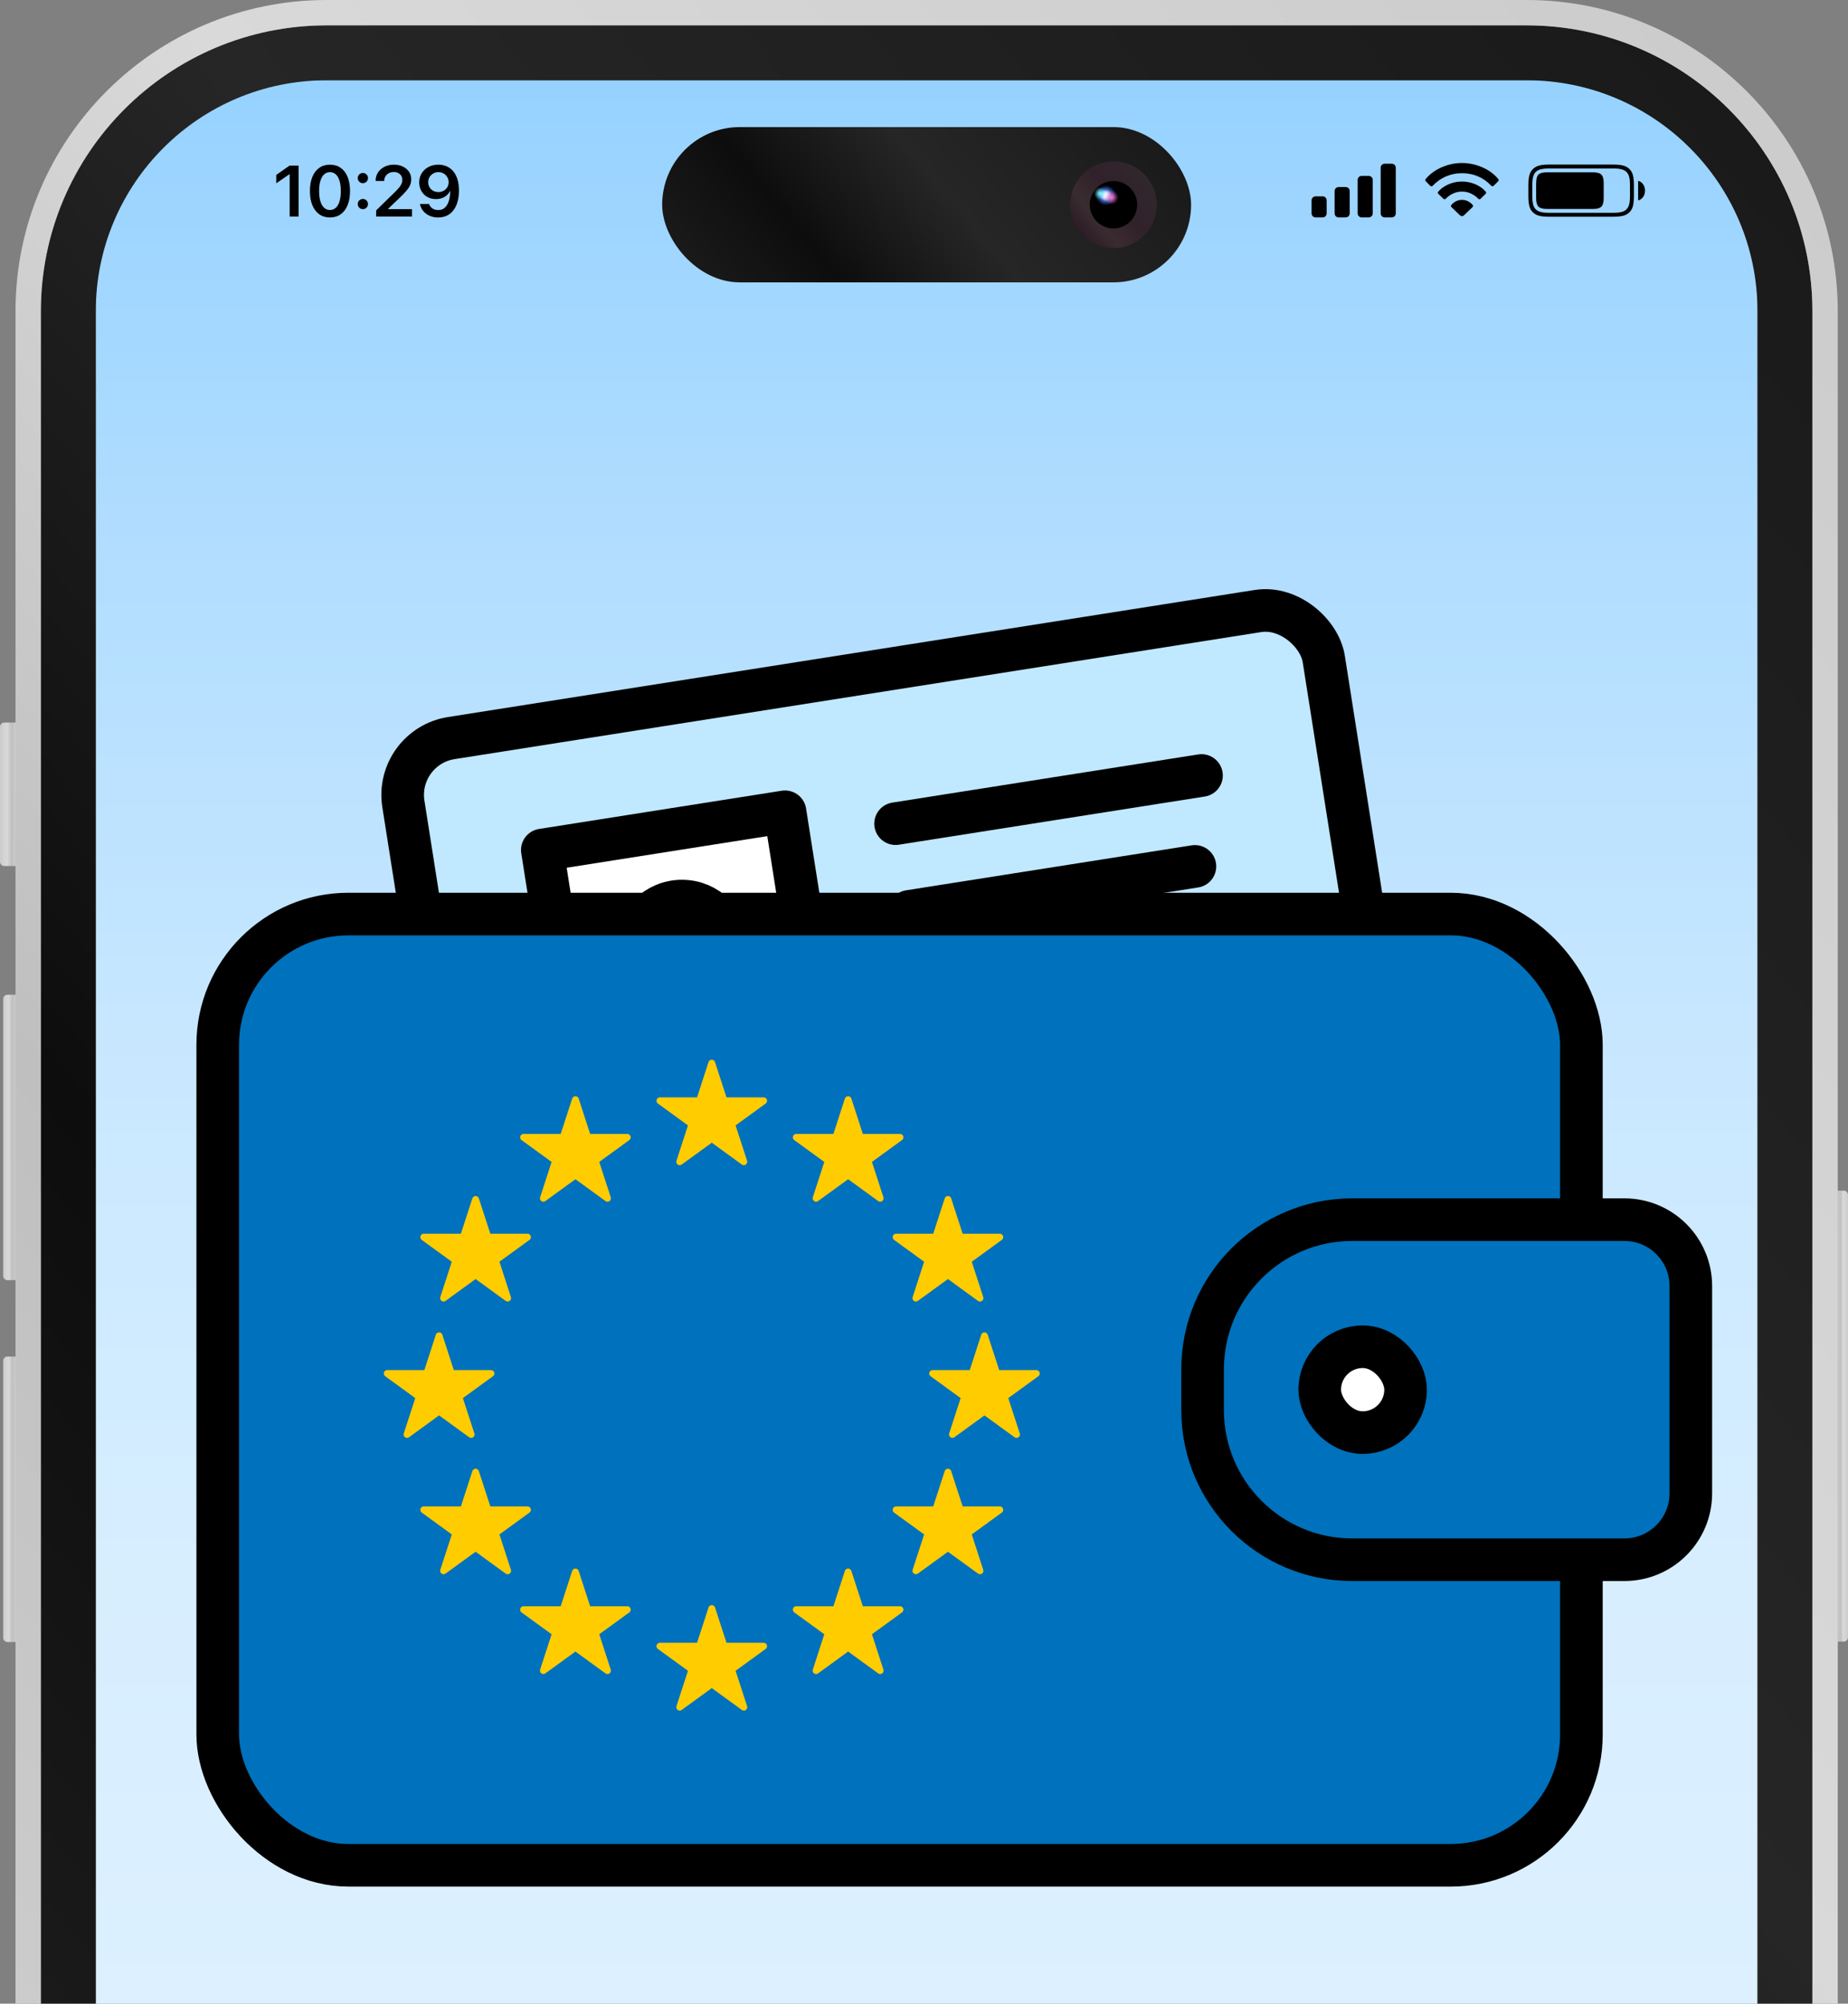 <?xml version="1.0" encoding="UTF-8"?>
<svg id="Ebene_2" data-name="Ebene 2" xmlns="http://www.w3.org/2000/svg" xmlns:xlink="http://www.w3.org/1999/xlink" viewBox="0 0 1301.15 1410.71">
  <rect x="0" y="0" width="1301.15" height="1410.71" fill="#808080" stroke="none"/>
  <defs>
    <style>
      .cls-1 {
        fill: none;
      }

      .cls-2 {
        fill: #0071bc;
      }

      .cls-2, .cls-3, .cls-4, .cls-5, .cls-6 {
        stroke-linejoin: round;
      }

      .cls-2, .cls-4, .cls-5, .cls-6 {
        stroke: #000;
        stroke-linecap: round;
        stroke-width: 30px;
      }

      .cls-7 {
        fill: url(#Unbenannter_Verlauf_493-4);
      }

      .cls-8 {
        fill: url(#Unbenannter_Verlauf_493-3);
      }

      .cls-9 {
        fill: url(#Unbenannter_Verlauf_493-2);
      }

      .cls-3 {
        fill: #fc0;
        stroke: #fc0;
        stroke-width: 4.8px;
      }

      .cls-4 {
        fill: #adb0b8;
      }

      .cls-5 {
        fill: #fff;
      }

      .cls-10 {
        fill: url(#Unbenannter_Verlauf_33-2);
      }

      .cls-11 {
        fill: url(#Unbenannter_Verlauf_282);
      }

      .cls-12 {
        fill: url(#Unbenannter_Verlauf_457);
      }

      .cls-13 {
        fill: url(#Unbenannter_Verlauf_493);
      }

      .cls-14 {
        fill: url(#Unbenannter_Verlauf_492);
      }

      .cls-15 {
        fill: url(#Unbenannter_Verlauf_472);
      }

      .cls-16 {
        fill: url(#Unbenannter_Verlauf_191);
      }

      .cls-17 {
        fill: url(#Unbenannter_Verlauf_361);
      }

      .cls-6 {
        fill: #c0e9ff;
      }

      .cls-18 {
        fill: url(#Unbenannter_Verlauf_33);
      }
    </style>
    <linearGradient id="Unbenannter_Verlauf_191" data-name="Unbenannter Verlauf 191" x1="652.44" y1="56.53" x2="652.44" y2="1410.71" gradientUnits="userSpaceOnUse">
      <stop offset="0" stop-color="#96d2ff"/>
      <stop offset=".26" stop-color="#b3deff"/>
      <stop offset=".52" stop-color="#c9e8ff"/>
      <stop offset=".78" stop-color="#d7eeff"/>
      <stop offset="1" stop-color="#dcf0ff"/>
    </linearGradient>
    <linearGradient id="Unbenannter_Verlauf_493" data-name="Unbenannter Verlauf 493" x1="0" y1="559.25" x2="10.92" y2="559.25" gradientUnits="userSpaceOnUse">
      <stop offset="0" stop-color="#ccc"/>
      <stop offset=".45" stop-color="#d9d9d9"/>
      <stop offset=".76" stop-color="#bfbfbf"/>
      <stop offset="1" stop-color="#ccc"/>
    </linearGradient>
    <linearGradient id="Unbenannter_Verlauf_493-2" data-name="Unbenannter Verlauf 493" x1="2.24" y1="800.85" y2="800.85" xlink:href="#Unbenannter_Verlauf_493"/>
    <linearGradient id="Unbenannter_Verlauf_493-3" data-name="Unbenannter Verlauf 493" x1="2.24" y1="1055.61" y2="1055.61" xlink:href="#Unbenannter_Verlauf_493"/>
    <linearGradient id="Unbenannter_Verlauf_493-4" data-name="Unbenannter Verlauf 493" x1="1232.38" y1="8.56" x2="1239.58" y2="8.56" gradientTransform="translate(61.57 988.48)" xlink:href="#Unbenannter_Verlauf_493"/>
    <linearGradient id="Unbenannter_Verlauf_33" data-name="Unbenannter Verlauf 33" x1="533.37" y1="244.05" x2="771.5" y2="44.24" gradientUnits="userSpaceOnUse">
      <stop offset="0" stop-color="#1a1a1a"/>
      <stop offset=".24" stop-color="#0d0d0d"/>
      <stop offset=".55" stop-color="#262626"/>
      <stop offset="1" stop-color="#1a1a1a"/>
    </linearGradient>
    <linearGradient id="Unbenannter_Verlauf_282" data-name="Unbenannter Verlauf 282" x1="760.61" y1="163.75" x2="807.34" y2="124.54" gradientUnits="userSpaceOnUse">
      <stop offset="0" stop-color="#2c1c27"/>
      <stop offset=".24" stop-color="#392c2f"/>
      <stop offset=".55" stop-color="#31212a"/>
      <stop offset="1" stop-color="#30282d"/>
    </linearGradient>
    <radialGradient id="Unbenannter_Verlauf_472" data-name="Unbenannter Verlauf 472" cx="778.55" cy="137.53" fx="778.55" fy="137.53" r="7.35" gradientUnits="userSpaceOnUse">
      <stop offset="0" stop-color="#fff"/>
      <stop offset=".09" stop-color="#fbfcfe"/>
      <stop offset=".17" stop-color="#f0f3fa"/>
      <stop offset=".25" stop-color="#dfe5f5"/>
      <stop offset=".32" stop-color="#c5d1ee"/>
      <stop offset=".39" stop-color="#a5b6e5"/>
      <stop offset=".46" stop-color="#7d96d9"/>
      <stop offset=".53" stop-color="#4f71cc"/>
      <stop offset=".55" stop-color="#3c62c7"/>
      <stop offset=".66" stop-color="#29448a"/>
      <stop offset=".78" stop-color="#17274f"/>
      <stop offset=".88" stop-color="#0a1124"/>
      <stop offset=".95" stop-color="#020409"/>
      <stop offset="1" stop-color="#000"/>
    </radialGradient>
    <radialGradient id="Unbenannter_Verlauf_361" data-name="Unbenannter Verlauf 361" cx="782.62" cy="139.05" fx="782.62" fy="139.05" r="5.1" gradientUnits="userSpaceOnUse">
      <stop offset="0" stop-color="#ff73cf"/>
      <stop offset=".33" stop-color="#ff73cf" stop-opacity=".64"/>
      <stop offset=".66" stop-color="#ff73cf" stop-opacity=".3"/>
      <stop offset=".89" stop-color="#ff73cf" stop-opacity=".08"/>
      <stop offset="1" stop-color="#ff73cf" stop-opacity="0"/>
    </radialGradient>
    <radialGradient id="Unbenannter_Verlauf_457" data-name="Unbenannter Verlauf 457" cx="774.61" cy="136.22" fx="774.61" fy="136.22" r="4.52" gradientUnits="userSpaceOnUse">
      <stop offset="0" stop-color="#76ffff"/>
      <stop offset=".33" stop-color="#76ffff" stop-opacity=".64"/>
      <stop offset=".66" stop-color="#76ffff" stop-opacity=".3"/>
      <stop offset=".89" stop-color="#76ffff" stop-opacity=".08"/>
      <stop offset="1" stop-color="#76ffff" stop-opacity="0"/>
    </radialGradient>
    <linearGradient id="Unbenannter_Verlauf_33-2" data-name="Unbenannter Verlauf 33" x1="-30.03" y1="1340.63" x2="1324.75" y2="203.83" xlink:href="#Unbenannter_Verlauf_33"/>
    <linearGradient id="Unbenannter_Verlauf_492" data-name="Unbenannter Verlauf 492" x1="-42.55" y1="1346.98" x2="1336.38" y2="189.92" gradientUnits="userSpaceOnUse">
      <stop offset="0" stop-color="#ccc"/>
      <stop offset=".24" stop-color="#bfbfbf"/>
      <stop offset=".55" stop-color="#d9d9d9"/>
      <stop offset="1" stop-color="#ccc"/>
    </linearGradient>
  </defs>
  <g id="Layer_1" data-name="Layer 1">
    <path class="cls-16" d="M1237.44,1410.71V163.28c0-58.96-47.8-106.76-106.76-106.76H174.2c-58.96,0-106.76,47.8-106.76,106.76v1247.42h1170Z"/>
    <g>
      <path d="M203.94,152.5v-29.83h-.15l-9.29,6.38v-5.88l9.39-6.6h6.35v35.93h-6.3Z"/>
      <path d="M232.33,153.12c-2.94,0-5.46-.76-7.57-2.27-2.11-1.51-3.73-3.66-4.86-6.44-1.13-2.78-1.69-6.07-1.69-9.87v-.05c0-3.8.56-7.09,1.69-9.87,1.13-2.78,2.75-4.92,4.86-6.42,2.11-1.5,4.63-2.25,7.57-2.25s5.44.75,7.56,2.25c2.12,1.5,3.74,3.64,4.87,6.42,1.13,2.78,1.69,6.07,1.69,9.87v.05c0,3.8-.56,7.09-1.69,9.87-1.13,2.78-2.75,4.93-4.87,6.44-2.12,1.51-4.64,2.27-7.56,2.27ZM232.33,147.86c1.61,0,2.99-.53,4.13-1.59,1.15-1.06,2.02-2.59,2.61-4.58s.9-4.37.9-7.15v-.05c0-2.77-.3-5.15-.9-7.13s-1.47-3.5-2.61-4.56c-1.15-1.05-2.52-1.58-4.13-1.58s-3.01.53-4.15,1.58c-1.14,1.05-2,2.57-2.6,4.56s-.9,4.36-.9,7.13v.05c0,2.77.3,5.15.9,7.15s1.46,3.52,2.6,4.58c1.14,1.06,2.52,1.59,4.15,1.59Z"/>
      <path d="M255.5,128.96c-1.01,0-1.87-.34-2.56-1.03-.7-.69-1.05-1.54-1.05-2.55s.35-1.86,1.05-2.55,1.55-1.03,2.56-1.03,1.84.34,2.54,1.03,1.05,1.54,1.05,2.55-.35,1.86-1.05,2.55c-.7.69-1.54,1.03-2.54,1.03ZM255.5,147.27c-1.01,0-1.87-.35-2.56-1.05s-1.05-1.54-1.05-2.54.35-1.87,1.05-2.56,1.55-1.05,2.56-1.05,1.84.35,2.54,1.05,1.05,1.55,1.05,2.56-.35,1.84-1.05,2.54-1.54,1.05-2.54,1.05Z"/>
      <path d="M264.85,152.5v-4.38l12.68-12.38c1.58-1.53,2.77-2.8,3.59-3.82.81-1.02,1.37-1.93,1.68-2.74.31-.8.46-1.65.46-2.53v-.05c0-1.08-.25-2.03-.76-2.85-.51-.82-1.2-1.47-2.09-1.94-.89-.47-1.91-.71-3.05-.71-1.33,0-2.5.27-3.52.81-1.02.54-1.83,1.27-2.42,2.19-.59.92-.89,1.96-.91,3.13v.17h-6.03v-.17c0-2.19.56-4.13,1.69-5.83,1.13-1.69,2.66-3.03,4.59-4,1.93-.97,4.11-1.46,6.54-1.46s4.51.44,6.35,1.33c1.84.89,3.28,2.11,4.32,3.66,1.04,1.55,1.56,3.32,1.56,5.29v.05c0,1.41-.25,2.73-.76,3.96-.51,1.23-1.36,2.56-2.57,4.01s-2.87,3.18-4.99,5.2l-10.21,9.74,2.32-4.23v4.23l-2.29-1.94h19.05v5.25h-25.23Z"/>
      <path d="M308.64,115.94c1.98,0,3.84.36,5.59,1.07,1.75.71,3.29,1.81,4.63,3.29,1.34,1.48,2.38,3.36,3.14,5.64.75,2.28,1.13,5,1.13,8.16v.05c0,3.95-.58,7.35-1.76,10.19-1.17,2.84-2.85,5.01-5.03,6.52-2.18,1.51-4.8,2.27-7.86,2.27-2.21,0-4.2-.4-5.99-1.2s-3.26-1.89-4.43-3.27c-1.17-1.39-1.95-2.98-2.33-4.79l-.05-.27h6.35l.1.22c.33.81.79,1.53,1.37,2.14.58.61,1.29,1.09,2.14,1.43s1.8.51,2.86.51c1.94,0,3.52-.56,4.72-1.68,1.2-1.12,2.11-2.61,2.71-4.48.61-1.87.94-3.93,1.01-6.19.02-.22.03-.43.04-.65,0-.22.01-.43.01-.65l-1.12-5.95c0-1.33-.32-2.53-.95-3.6-.63-1.07-1.49-1.92-2.58-2.55-1.09-.63-2.3-.95-3.65-.95s-2.54.31-3.64.93c-1.1.62-1.96,1.46-2.6,2.51-.64,1.05-.96,2.23-.96,3.52v.05c0,1.36.31,2.57.92,3.62.61,1.05,1.46,1.88,2.54,2.48,1.08.6,2.3.9,3.66.9s2.61-.29,3.71-.88,1.96-1.4,2.59-2.44c.63-1.04.95-2.23.95-3.57v-.02h1.52v6.1h-.52c-.48,1.1-1.19,2.08-2.12,2.94-.93.86-2.05,1.55-3.36,2.07-1.31.51-2.78.77-4.41.77-2.31,0-4.35-.51-6.13-1.52-1.78-1.01-3.17-2.41-4.17-4.18-1-1.78-1.51-3.79-1.51-6.03v-.05c0-2.42.58-4.57,1.76-6.44,1.17-1.87,2.76-3.34,4.78-4.41,2.02-1.07,4.32-1.61,6.91-1.61Z"/>
    </g>
    <g>
      <path d="M926.48,153.09c-.9,0-1.62-.28-2.18-.83-.56-.55-.84-1.27-.84-2.15v-8.92c0-.88.28-1.6.84-2.14.56-.55,1.29-.82,2.18-.82h4.58c.91,0,1.64.27,2.19.82.55.55.83,1.26.83,2.14v8.92c0,.88-.28,1.6-.83,2.15-.55.55-1.28.83-2.19.83h-4.58ZM942.71,153.09c-.91,0-1.64-.28-2.19-.83s-.83-1.27-.83-2.15v-15.45c0-.9.28-1.62.83-2.16.55-.55,1.28-.82,2.19-.82h4.58c.91,0,1.64.27,2.19.82.55.55.83,1.27.83,2.16v15.45c0,.88-.28,1.6-.83,2.15s-1.28.83-2.19.83h-4.58ZM958.92,153.09c-.9,0-1.62-.28-2.18-.83-.56-.55-.84-1.27-.84-2.15v-23.28c0-.9.28-1.62.84-2.17.56-.55,1.29-.83,2.18-.83h4.6c.9,0,1.62.28,2.18.83.56.55.84,1.28.84,2.17v23.28c0,.88-.28,1.6-.84,2.15-.56.55-1.29.83-2.18.83h-4.6ZM975.13,153.09c-.9,0-1.62-.28-2.18-.83-.56-.55-.84-1.27-.84-2.15v-31.87c0-.9.28-1.62.84-2.16.56-.55,1.29-.82,2.18-.82h4.62c.9,0,1.62.27,2.17.82.55.55.83,1.27.83,2.16v31.87c0,.88-.28,1.6-.83,2.15-.55.55-1.28.83-2.17.83h-4.62Z"/>
      <path d="M1006.97,130.78l-3.1-3.16c-.22-.23-.34-.49-.35-.78-.01-.29.07-.54.26-.76,1.77-2.21,4.01-4.17,6.7-5.88,2.7-1.71,5.66-3.04,8.89-4,3.23-.96,6.56-1.44,9.99-1.44s6.74.48,9.98,1.45,6.2,2.3,8.89,4c2.69,1.7,4.92,3.65,6.69,5.87.21.22.3.47.3.76,0,.29-.13.55-.36.78l-3.12,3.12c-.25.25-.54.38-.88.4s-.63-.1-.88-.35c-2.7-2.9-5.8-5.1-9.31-6.6-3.51-1.5-7.28-2.25-11.3-2.25s-7.75.75-11.25,2.25-6.61,3.69-9.34,6.58c-.25.26-.55.4-.89.41s-.65-.12-.91-.38ZM1016.2,139.9l-3.49-3.41c-.22-.22-.34-.46-.35-.74-.01-.27.07-.52.26-.76,1.17-1.39,2.62-2.63,4.35-3.7,1.73-1.08,3.65-1.92,5.77-2.54s4.33-.92,6.63-.92,4.5.31,6.61.92,4.03,1.46,5.77,2.54c1.74,1.08,3.18,2.31,4.34,3.7.21.23.3.49.28.77-.02.28-.14.52-.36.73l-3.49,3.41c-.28.26-.58.4-.89.4s-.6-.13-.85-.4c-1.39-1.48-3.09-2.69-5.11-3.63-2.01-.94-4.11-1.4-6.29-1.38-2.15-.01-4.24.44-6.25,1.35-2.01.92-3.7,2.11-5.06,3.57-.26.29-.57.45-.91.47-.34.02-.66-.11-.93-.38ZM1029.36,152.21c-.29,0-.58-.08-.87-.24-.29-.16-.65-.46-1.09-.9l-5.43-5.21c-.21-.21-.33-.43-.38-.67-.05-.24-.01-.47.12-.69.81-1.07,1.89-1.97,3.24-2.69,1.35-.73,2.82-1.09,4.41-1.09s2.97.34,4.31,1.03,2.4,1.54,3.21,2.55c.21.25.29.52.25.81-.04.29-.17.54-.38.75l-5.43,5.21c-.44.44-.8.74-1.09.9-.29.16-.58.24-.87.24Z"/>
      <path d="M1090.72,152.6c-2.75,0-5.04-.21-6.86-.64-1.82-.43-3.36-1.27-4.63-2.52-1.25-1.23-2.08-2.75-2.5-4.57s-.63-4.11-.63-6.88v-7.76c0-2.62.21-4.82.64-6.61s1.27-3.31,2.52-4.56c1.25-1.25,2.78-2.09,4.58-2.53s4.02-.66,6.64-.66h45.29c2.77,0,5.07.22,6.88.64,1.82.43,3.36,1.27,4.63,2.52,1.25,1.23,2.08,2.75,2.5,4.56.42,1.81.63,4.11.63,6.9v7.5c0,2.77-.21,5.06-.63,6.87-.42,1.81-1.25,3.34-2.5,4.58-1.25,1.25-2.79,2.09-4.61,2.52-1.83.43-4.13.64-6.9.64h-45.06ZM1089.99,149.82h46.58c1.89,0,3.58-.18,5.07-.54,1.48-.36,2.68-1,3.57-1.92.9-.9,1.53-2.08,1.89-3.56.36-1.47.54-3.16.54-5.05v-9.05c0-1.89-.18-3.57-.53-5.04s-.99-2.66-1.9-3.57c-.9-.9-2.09-1.53-3.57-1.9-1.48-.37-3.17-.56-5.07-.56h-46.35c-1.99,0-3.75.18-5.29.53s-2.75.99-3.65,1.9c-.9.92-1.52,2.13-1.88,3.65-.35,1.51-.53,3.27-.53,5.26v8.79c0,1.89.18,3.58.53,5.05.35,1.48.98,2.66,1.88,3.56.92.9,2.12,1.53,3.6,1.9,1.48.37,3.18.56,5.1.56ZM1089.34,147.13c-1.54,0-2.81-.14-3.79-.41-.99-.27-1.77-.68-2.36-1.23-.55-.57-.95-1.33-1.22-2.3s-.4-2.24-.4-3.82v-10.02c0-1.66.13-3,.4-4.01.26-1.02.67-1.82,1.22-2.4.55-.55,1.33-.95,2.36-1.22s2.38-.4,4.06-.4h31.76c1.54,0,2.81.14,3.81.41,1,.27,1.78.68,2.34,1.23.55.57.95,1.33,1.22,2.3s.4,2.24.4,3.82v10.28c0,2.99-.55,5.03-1.64,6.12-.55.57-1.31.98-2.3,1.25s-2.26.4-3.82.4h-32.02ZM1153.39,141.03v-13.62c.68.04,1.4.35,2.15.92.75.58,1.39,1.37,1.9,2.37.52,1.01.78,2.18.78,3.53s-.26,2.5-.78,3.5c-.52,1.01-1.15,1.79-1.9,2.36-.75.57-1.47.88-2.15.94Z"/>
    </g>
    <g>
      <path class="cls-13" d="M2.97,508.73h7.95v101.02H2.97c-1.64,0-2.97-1.33-2.97-2.97v-95.07c0-1.64,1.33-2.97,2.97-2.97Z"/>
      <path class="cls-9" d="M5.22,700.35h5.7v201h-5.7c-1.64,0-2.97-1.33-2.97-2.97v-195.05c0-1.64,1.33-2.97,2.97-2.97Z"/>
      <path class="cls-8" d="M5.22,955.11h5.7v201h-5.7c-1.64,0-2.97-1.33-2.97-2.97v-195.05c0-1.64,1.33-2.97,2.97-2.97Z"/>
      <path class="cls-7" d="M1296.92,838.3h4.23v317.49h-4.23c-1.64,0-2.97-1.33-2.97-2.97v-311.54c0-1.64,1.33-2.97,2.97-2.97Z" transform="translate(2595.1 1994.1) rotate(180)"/>
      <rect class="cls-18" x="466.23" y="89.48" width="372.4" height="109.32" rx="54.66" ry="54.66"/>
      <circle class="cls-11" cx="783.98" cy="144.14" r="30.5"/>
      <circle class="cls-15" cx="783.98" cy="144.14" r="16.69"/>
      <circle class="cls-17" cx="782.62" cy="139.05" r="5.1"/>
      <circle class="cls-12" cx="774.61" cy="136.22" r="4.52"/>
    </g>
    <path class="cls-10" d="M67.44,1410.71V219.1c0-89.79,72.79-162.58,162.58-162.58h844.82c89.79,0,162.58,72.79,162.58,162.58v1191.6h38.67V219.1c0-111.15-90.1-201.25-201.25-201.25H230.02C118.87,17.85,28.77,107.95,28.77,219.1v1191.6h38.67Z"/>
    <path class="cls-14" d="M28.77,1410.71V219.1C28.77,107.95,118.87,17.85,230.02,17.85h844.82c111.15,0,201.25,90.1,201.25,201.25v1191.6h17.85V219.1c0-121.01-98.1-219.1-219.1-219.1H230.02C109.02,0,10.92,98.1,10.92,219.1v1191.6h17.85Z"/>
    <g>
      <rect class="cls-6" x="305.36" y="472.48" width="656.02" height="407.05" rx="40.52" ry="40.52" transform="translate(-97.44 106.75) rotate(-8.95)"/>
      <rect class="cls-5" x="397.92" y="583.68" width="172.99" height="220.5" transform="translate(-102.04 83.8) rotate(-8.95)"/>
      <line class="cls-2" x1="630.56" y1="579.92" x2="845.96" y2="546"/>
      <line class="cls-2" x1="640.28" y1="641.67" x2="841.33" y2="610.01"/>
      <line class="cls-2" x1="650" y1="703.42" x2="875.46" y2="667.92"/>
      <line class="cls-2" x1="659.73" y1="765.17" x2="824.87" y2="739.16"/>
      <circle class="cls-4" cx="480.16" cy="666.88" r="32.46"/>
      <path class="cls-4" d="M481.46,717.08h26.8c24.3,0,44.02,19.73,44.02,44.02v42.26h-114.85v-42.26c0-24.3,19.73-44.02,44.02-44.02Z" transform="translate(-112.23 86.23) rotate(-8.95)"/>
    </g>
    <g>
      <rect class="cls-2" x="153.3" y="643.57" width="960.14" height="669.74" rx="92.03" ry="92.03"/>
      <path class="cls-2" d="M952.08,858.73h191.65c25.81,0,46.76,20.95,46.76,46.76v145.91c0,25.81-20.95,46.76-46.76,46.76h-191.65c-58.14,0-105.35-47.21-105.35-105.35v-28.73c0-58.14,47.21-105.35,105.35-105.35Z"/>
      <rect class="cls-5" x="929.21" y="948.21" width="60.45" height="60.45" rx="30.23" ry="30.23"/>
    </g>
    <g>
      <g>
        <polygon class="cls-3" points="515.1 791.44 537.67 775.04 509.77 775.04 501.15 748.51 492.53 775.04 464.63 775.04 487.2 791.44 478.58 817.98 501.15 801.58 523.72 817.98 515.1 791.44"/>
        <circle class="cls-1" cx="501.15" cy="786.91" r="12.46"/>
      </g>
      <g>
        <polygon class="cls-3" points="419.1 817.16 441.67 800.77 413.77 800.77 405.15 774.23 396.53 800.77 368.63 800.77 391.2 817.16 382.58 843.7 405.15 827.3 427.72 843.7 419.1 817.16"/>
        <circle class="cls-1" cx="405.15" cy="812.63" r="12.46"/>
      </g>
      <g>
        <polygon class="cls-3" points="348.82 887.44 371.39 871.04 343.49 871.04 334.87 844.51 326.25 871.04 298.35 871.04 320.92 887.44 312.3 913.98 334.87 897.58 357.44 913.98 348.82 887.44"/>
        <circle class="cls-1" cx="334.87" cy="882.91" r="12.46"/>
      </g>
      <g>
        <polygon class="cls-3" points="323.1 983.44 345.67 967.04 317.77 967.04 309.15 940.51 300.53 967.04 272.63 967.04 295.2 983.44 286.58 1009.98 309.15 993.58 331.72 1009.98 323.1 983.44"/>
        <circle class="cls-1" cx="309.15" cy="978.91" r="12.46"/>
      </g>
      <g>
        <polygon class="cls-3" points="348.82 1079.44 371.39 1063.04 343.49 1063.04 334.87 1036.51 326.25 1063.04 298.35 1063.04 320.92 1079.44 312.3 1105.98 334.87 1089.58 357.44 1105.98 348.82 1079.44"/>
        <circle class="cls-1" cx="334.87" cy="1074.91" r="12.46"/>
      </g>
      <g>
        <polygon class="cls-3" points="419.1 1149.72 441.67 1133.32 413.77 1133.32 405.15 1106.79 396.53 1133.32 368.63 1133.32 391.2 1149.72 382.58 1176.25 405.15 1159.85 427.72 1176.25 419.1 1149.72"/>
        <circle class="cls-1" cx="405.15" cy="1145.19" r="12.46"/>
      </g>
      <g>
        <polygon class="cls-3" points="515.1 1175.44 537.67 1159.04 509.77 1159.04 501.15 1132.51 492.53 1159.04 464.63 1159.04 487.2 1175.44 478.58 1201.98 501.15 1185.58 523.72 1201.98 515.1 1175.44"/>
        <circle class="cls-1" cx="501.15" cy="1170.91" r="12.46"/>
      </g>
      <g>
        <polygon class="cls-3" points="611.1 1149.72 633.67 1133.32 605.77 1133.32 597.15 1106.79 588.53 1133.32 560.63 1133.32 583.2 1149.72 574.58 1176.25 597.15 1159.85 619.72 1176.25 611.1 1149.72"/>
        <circle class="cls-1" cx="597.15" cy="1145.19" r="12.46"/>
      </g>
      <g>
        <polygon class="cls-3" points="681.38 1079.44 703.95 1063.04 676.05 1063.04 667.43 1036.51 658.81 1063.04 630.91 1063.04 653.48 1079.44 644.86 1105.98 667.43 1089.58 690 1105.98 681.38 1079.44"/>
        <circle class="cls-1" cx="667.43" cy="1074.91" r="12.46"/>
      </g>
      <g>
        <polygon class="cls-3" points="707.1 983.44 729.67 967.04 701.77 967.04 693.15 940.51 684.53 967.04 656.63 967.04 679.2 983.44 670.58 1009.98 693.15 993.58 715.72 1009.98 707.1 983.44"/>
        <circle class="cls-1" cx="693.15" cy="978.91" r="12.46"/>
      </g>
      <g>
        <polygon class="cls-3" points="681.38 887.44 703.95 871.04 676.05 871.04 667.43 844.51 658.81 871.04 630.91 871.04 653.48 887.44 644.86 913.98 667.43 897.58 690 913.98 681.38 887.44"/>
        <circle class="cls-1" cx="667.43" cy="882.91" r="12.46"/>
      </g>
      <g>
        <polygon class="cls-3" points="611.1 817.16 633.67 800.77 605.77 800.77 597.15 774.23 588.53 800.77 560.63 800.77 583.2 817.16 574.58 843.7 597.15 827.3 619.72 843.7 611.1 817.16"/>
        <circle class="cls-1" cx="597.15" cy="812.63" r="12.46"/>
      </g>
    </g>
  </g>
</svg>